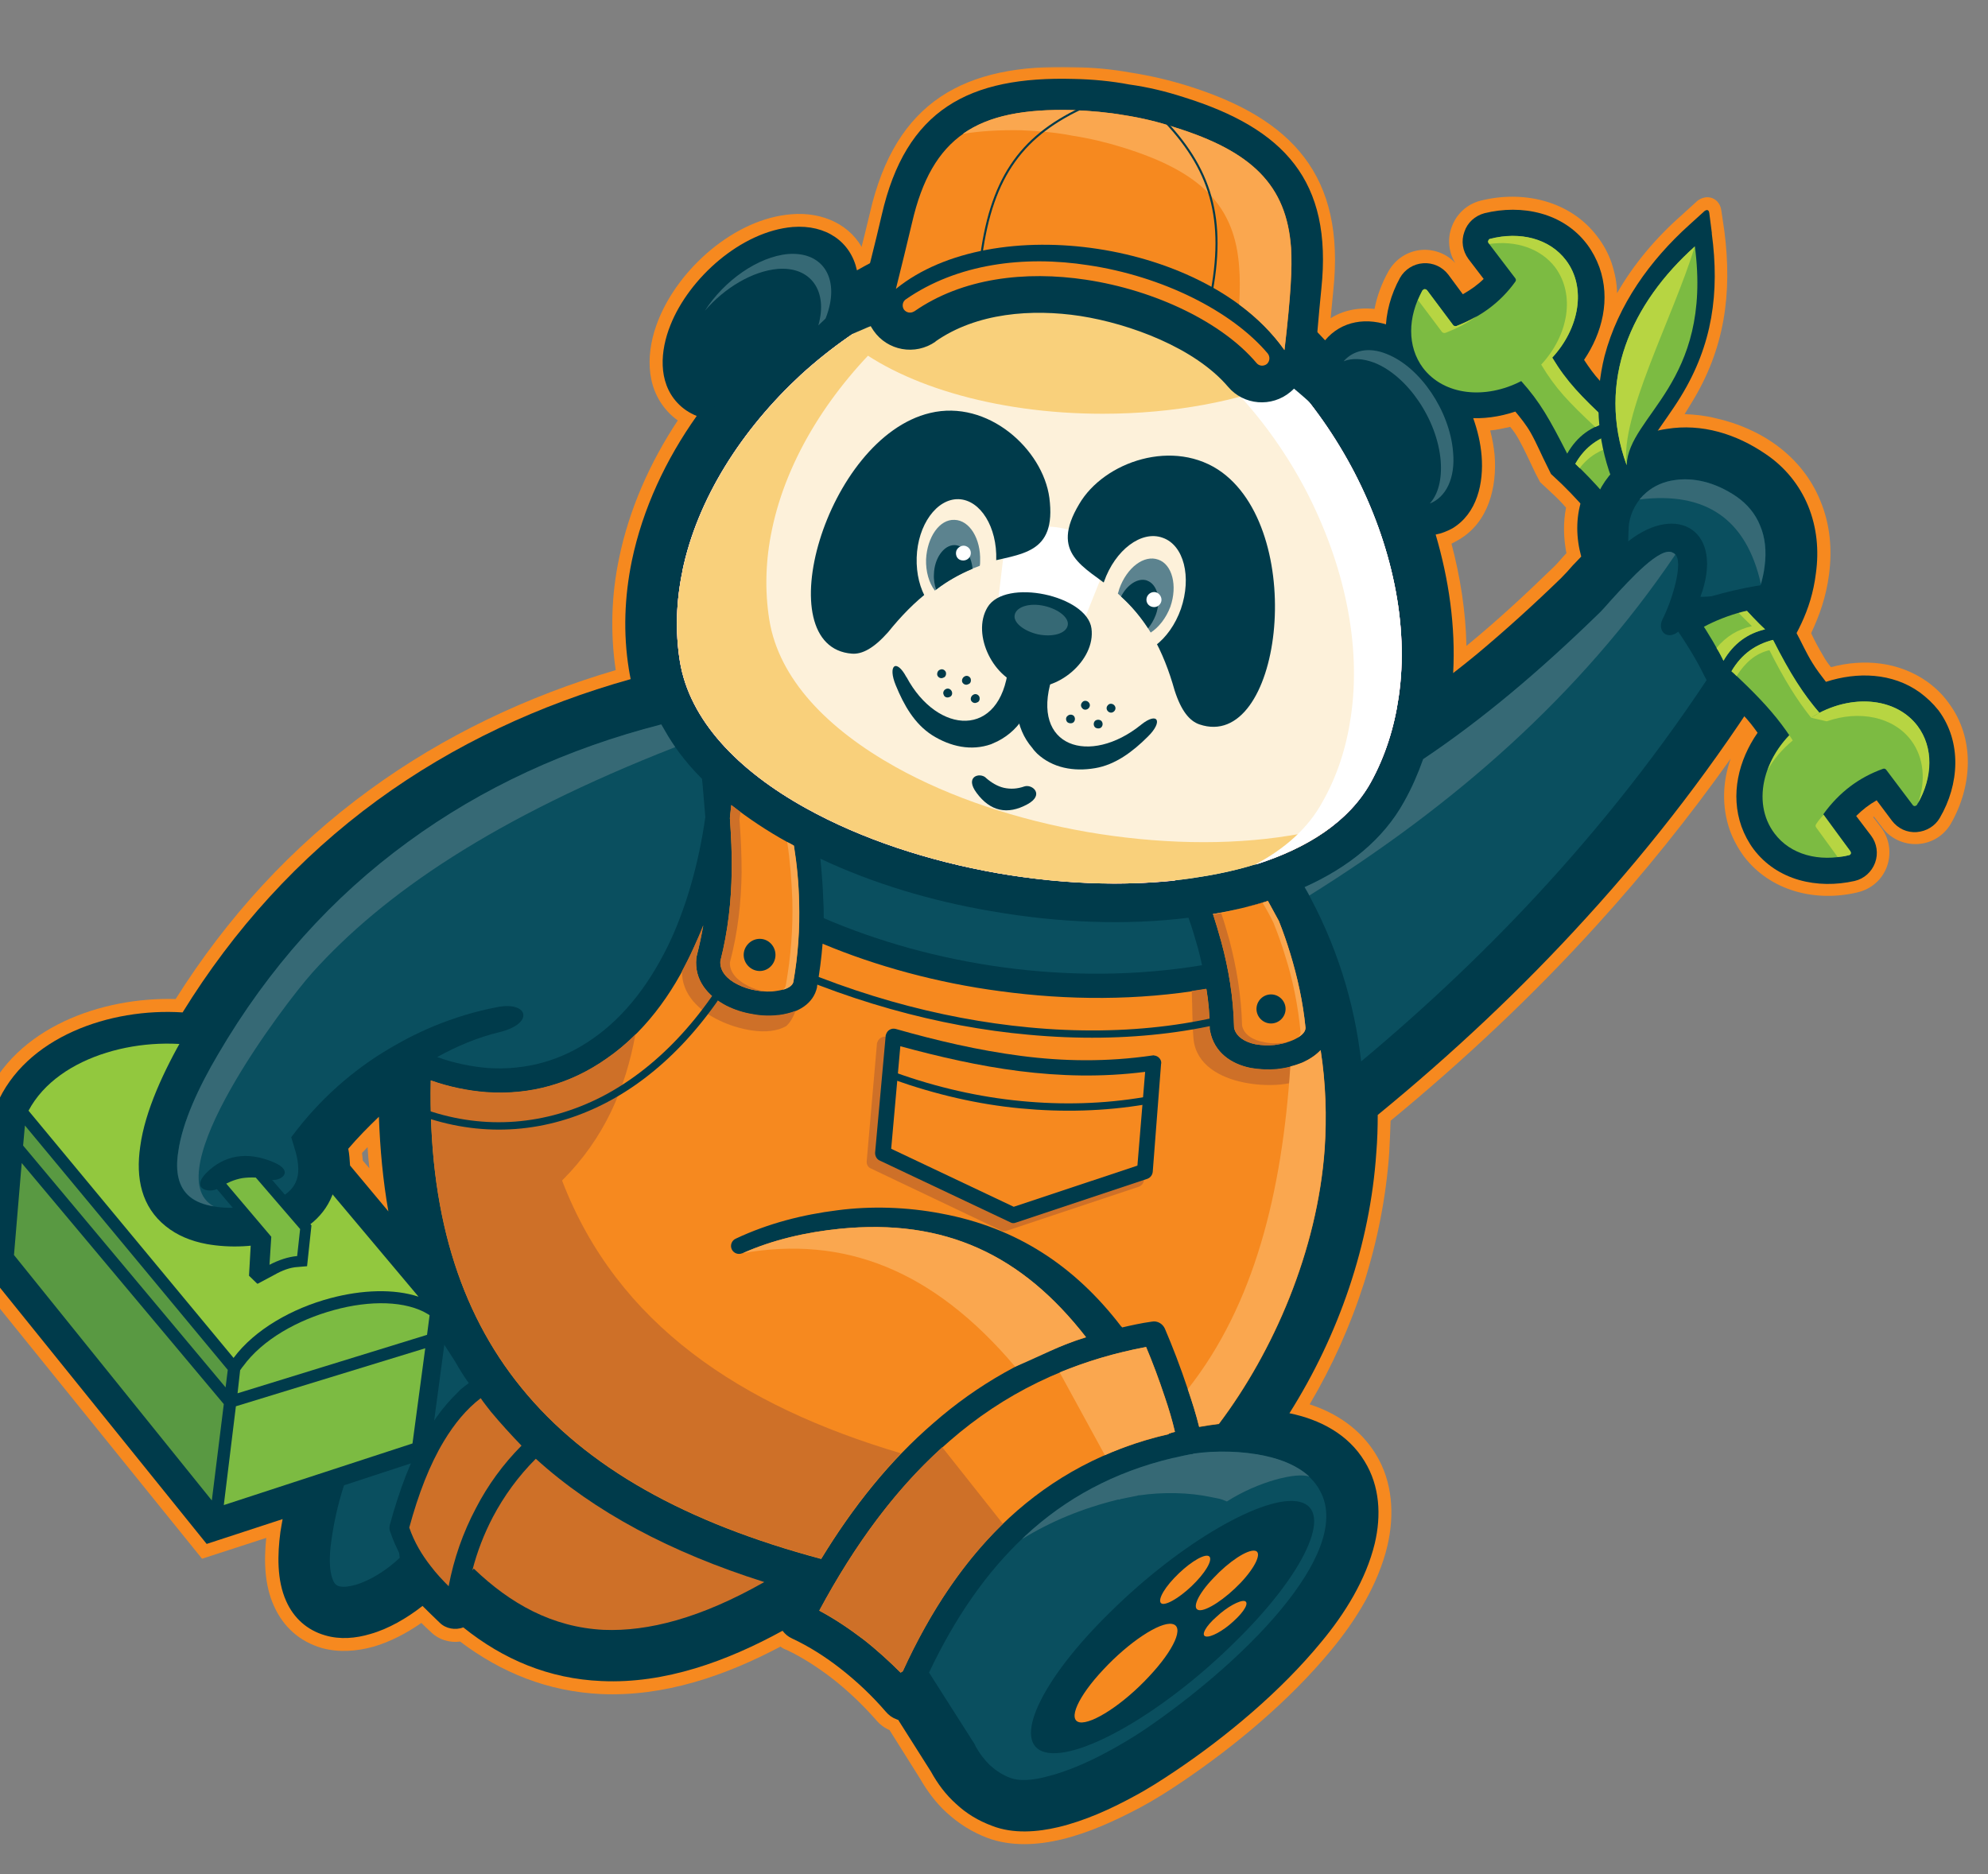 <svg width="684" height="645" viewBox="0 0 684 645" fill="none" xmlns="http://www.w3.org/2000/svg">
<rect x="0" y="0" width="684" height="645" fill="#808080" stroke="none"/>
<g clip-path="url(#clip0_5168_7432)">
<mask id="mask0_5168_7432" style="mask-type:luminance" maskUnits="userSpaceOnUse" x="-11" y="23" width="1395" height="646">
<path d="M1383.37 23H-11V669H1383.37V23Z" fill="white"/>
</mask>
<g mask="url(#mask0_5168_7432)">
<path fill-rule="evenodd" clip-rule="evenodd" d="M233.154 144.639C231.913 143.754 230.762 142.736 229.743 141.629C221.727 132.953 222.347 120.559 226.466 110.246C233.507 92.407 252.816 75.232 272.304 73.727C283.11 72.842 292.897 77.357 297.28 86.52C311.719 78.862 327.262 73.329 343.473 70.717C356.758 68.593 370.443 68.593 383.773 71.204C397.324 73.196 410.256 77.977 422.169 84.616C434.704 91.522 446.039 100.552 455.961 110.821C460.875 106.926 466.899 105.686 472.922 106.306C473.807 101.791 475.448 97.409 477.705 93.381C480.097 89.131 484.348 86.343 489.265 85.989C493.516 85.723 497.811 87.361 500.69 90.503C498.431 86.874 497.945 82.226 499.45 78.198C501.088 73.55 504.854 70.186 509.503 69.035C524.073 65.406 540.237 69.035 549.54 81.341C551.665 84.085 553.303 87.095 554.454 90.371C555.605 93.868 556.358 97.409 556.358 100.906C562.116 90.858 569.778 81.828 578.458 74.17L583.86 69.256L583.994 69.124C587.492 66.468 591.788 68.238 592.275 72.621L593.294 79.526C596.039 100.994 593.426 120.072 582 138.619C581.247 139.859 580.362 141.275 579.609 142.515C583.107 142.647 586.651 143.002 590.149 143.887C605.96 147.384 620.043 156.945 626.289 172.26C629.696 180.405 630.45 189.081 629.299 197.713C628.28 205.503 626.023 211.745 623.144 217.898C624.382 220.553 625.801 223.165 627.305 225.688C628.058 227.06 628.946 228.344 629.965 229.583C641.256 226.573 653.303 227.68 663.091 234.585C665.836 236.577 668.361 238.968 670.353 241.756C679.652 254.062 678.633 270.484 671.24 283.409C668.846 287.57 664.595 290.183 659.812 290.446C655.029 290.712 650.38 288.545 647.633 284.781L644.754 281.02C644.754 281.02 644.623 281.151 644.488 281.151L647.236 284.781C650.115 288.545 650.868 293.679 649.227 298.193C647.589 302.708 643.825 305.984 639.043 307.091C624.738 310.499 609.149 306.694 599.981 294.654C597.989 291.909 596.349 288.898 595.198 285.756C592.319 277.612 592.675 268.936 595.464 261.056C581.159 281.241 565.704 300.451 549.14 318.644C527.308 342.724 503.569 364.946 478.458 385.662C478.324 389.292 478.193 393.053 477.971 396.817C475.845 427.05 466.058 457.148 450.603 483.264C459.902 486.275 468.052 491.808 473.32 500.35C479.212 509.867 479.831 521.288 477.352 531.955C474.207 545.146 466.545 557.542 457.999 567.856C443.694 585.161 425.092 600.743 406.536 613.271C401.885 616.413 397.102 619.424 392.232 622.034C383.685 626.549 374.651 630.71 365.261 632.968C356.98 634.959 347.946 635.491 339.796 632.48C334.526 630.489 329.875 627.568 325.758 623.804C321.994 620.396 318.981 616.281 316.458 611.898L306.049 595.344C304.279 594.59 302.638 593.352 301.4 591.846C296.883 586.712 291.878 581.931 286.474 577.682C281.56 573.918 276.289 570.423 270.665 567.766C269.912 567.5 269.159 567.146 268.54 566.615C249.584 576.663 228.503 583.923 206.758 582.95C188.556 582.063 172.613 575.691 158.309 564.889C154.677 565.377 150.913 564.27 148.123 561.481C146.971 560.462 145.997 559.489 144.978 558.47C139.974 561.969 134.438 564.889 128.637 566.615C122.746 568.253 116.59 568.741 110.7 567.103C103.039 564.845 97.503 559.843 94.27 552.671C90.993 545.502 90.771 537.001 91.612 529.213L69.513 536.382L-11 436.742L-6.35 380.791L-5.331 378.534C5.209 353.569 34.97 343.033 60.435 343.786C78.149 315.679 100.337 291.334 127.219 271.768C152.817 253.088 181.559 239.499 211.851 230.602C209.947 217.809 210.346 204.751 213.003 192.091C216.501 175.138 223.676 159.07 233.198 144.684L233.154 144.639ZM512.735 148.181C513.488 151.058 513.976 153.847 514.242 156.591C515.126 167.613 512.116 179.786 501.931 185.717C501.044 186.204 500.159 186.735 499.406 187.089C502.416 198.51 504.323 210.417 504.542 222.236C504.808 222.103 504.942 221.97 505.164 221.748C515.083 213.604 524.604 204.795 533.904 195.765C535.279 194.526 536.561 193.021 537.802 191.604C538.202 191.206 538.555 190.719 538.955 190.365C537.936 185.097 537.802 179.83 538.821 174.695C537.315 172.925 535.676 171.287 534.038 169.782L529.875 165.887L528.236 162.744C526.333 158.848 524.604 154.82 522.479 151.058C521.725 149.686 520.709 148.181 519.6 146.897C517.342 147.384 515.083 147.915 512.691 148.136L512.735 148.181ZM126.466 394.735C125.846 395.354 125.226 396.108 124.562 396.727C124.695 397.612 124.695 398.499 124.828 399.384L127.086 402.039C126.821 399.65 126.599 397.126 126.466 394.779V394.735Z" fill="#F6891F"/>
<path fill-rule="evenodd" clip-rule="evenodd" d="M287.138 122.064L292.055 102.234C294.446 92.584 297.059 82.89 299.316 73.24C308.131 34.863 331.736 21.938 369.644 23.088C376.156 23.221 382.711 23.841 389.088 24.992C395.596 26.01 402.151 27.515 408.528 29.507C444.799 40.794 462.87 60.625 458.75 99.888C457.731 109.803 456.978 119.718 456.093 129.634L454.455 147.561L448.297 141.895C401.842 99.976 351.488 93.602 294.89 118.7L287.094 122.109L287.138 122.064Z" fill="#F6891F"/>
<path d="M410.703 340.91V357.596" stroke="#221F20" stroke-width="0.48" stroke-miterlimit="10"/>
<path fill-rule="evenodd" clip-rule="evenodd" d="M239.706 143.134C237.183 142.116 234.923 140.611 233.063 138.619C226.287 131.36 227.173 120.559 230.672 111.883C237.092 95.682 255.029 79.614 272.744 78.109C284.304 77.224 292.719 83.244 294.844 93.026C310.165 84.351 326.864 77.844 344.179 75.099C357.111 73.107 370.309 73.107 383.107 75.586C396.039 77.578 408.571 82.093 420.13 88.512C433.416 95.904 445.507 105.819 455.914 117.106C461.45 110.467 470.352 108.829 479.255 112.459C495.817 118.966 508.395 139.549 509.768 156.856C510.521 166.152 508.261 176.687 499.714 181.822C497.811 182.84 495.951 183.592 493.957 183.946C498.474 199.262 500.865 215.551 499.98 231.619C502.725 229.495 505.382 227.37 508.129 225.113C518.183 216.702 527.836 207.938 537.136 198.908C538.511 197.536 539.883 196.031 541.168 194.526C542.184 193.508 543.072 192.534 544.044 191.516C542.274 185.097 542.14 178.325 544.178 171.951C546.17 165.532 550.068 160.043 555.207 155.617C560.343 151.367 566.764 148.579 573.406 147.605C585.585 145.613 597.498 149.375 607.552 156.281C614.063 160.663 619.111 166.816 622.124 174.119C625.135 181.512 625.888 189.435 624.781 197.314C623.141 210.505 617.739 219.137 610.962 229.937L608.97 232.947C590.37 262.428 569.289 290.049 545.816 315.767C523.585 340.244 499.493 362.82 474.028 383.67C474.028 387.919 473.894 392.346 473.541 396.595C471.415 428.2 460.609 459.449 443.647 486.318C454.054 488.444 463.841 493.49 469.511 502.873C474.782 511.417 475.267 521.553 473.009 531.114C469.999 543.641 462.603 555.46 454.541 565.111C440.724 581.931 422.034 597.601 404.054 609.641C399.537 612.651 394.888 615.66 390.105 618.183C382.088 622.566 373.144 626.593 364.241 628.719C356.845 630.488 348.564 631.11 341.388 628.321C336.605 626.549 332.487 624.07 328.855 620.662C325.357 617.52 322.566 613.758 320.309 609.641L309.015 591.801C308.749 591.801 308.527 591.67 308.261 591.536C306.889 591.051 305.738 590.163 304.763 589.013C300.115 583.613 294.844 578.611 289.218 574.228C284.082 570.201 278.412 566.571 272.522 563.826C271.15 563.207 270.131 562.322 269.246 561.171C250.29 571.573 228.812 579.496 206.978 578.479C188.909 577.726 173.187 571.086 159.414 560.021C156.668 561.037 153.391 560.506 151.265 558.382C149.272 556.479 147.235 554.487 145.375 552.627C139.972 556.876 133.595 560.552 127.439 562.278C122.435 563.782 117.032 564.27 111.894 562.763C105.739 560.993 101.088 556.876 98.475 550.989C95.198 543.729 95.464 534.79 96.483 527.131C96.748 525.627 96.97 524.12 97.235 522.748L71.106 531.292L-6.352 435.238L-1.967 381.766L-1.214 380.26C8.706 356.801 37.935 346.753 62.825 348.391C80.406 319.928 102.727 295.183 129.875 275.354C156.225 256.142 185.721 242.464 216.987 233.7C216.721 232.549 216.588 231.442 216.367 230.292C214.374 217.853 214.861 205.326 217.385 193.02C221.15 174.961 229.166 158.007 239.75 143.09L239.706 143.134ZM133.639 416.911C131.735 406.112 130.76 395.222 130.362 384.289C126.73 387.785 123.099 391.458 119.822 395.31C120.22 397.214 120.309 399.206 120.442 401.066L133.639 416.867V416.911Z" fill="#003B4B"/>
<path fill-rule="evenodd" clip-rule="evenodd" d="M601.623 207.406L601.755 207.539L599.763 208.911C595.246 212.187 589.976 214.046 584.44 215.064L583.199 215.329V215.196C581.429 215.595 579.569 215.684 577.797 215.816L576.425 215.949L575.671 214.798C571.774 209.044 567.744 203.378 563.624 197.712C558.976 191.559 554.324 185.539 549.454 179.785C545.556 175.137 541.526 170.622 537.275 166.505L533.643 163.097L532.402 160.574C530.41 156.679 528.772 152.65 526.647 148.888C525.14 146.232 523.236 143.886 521.376 141.629C510.57 145.258 498.523 144.904 489.001 138.132C486.61 136.361 484.484 134.369 482.58 131.979C474.565 121.311 475.406 107.013 481.695 95.593C483.333 92.716 486.344 90.812 489.623 90.591C493.031 90.326 496.265 91.831 498.301 94.487L503.305 101.259C505.963 99.754 508.31 98.116 510.48 95.991L505.209 89.086C503.218 86.342 502.686 82.933 503.837 79.791C504.856 76.648 507.469 74.257 510.745 73.372C523.546 70.229 537.85 73.107 546.131 84.173C547.903 86.563 549.276 89.175 550.295 91.963C554.193 102.897 551.314 114.538 545.024 123.834C546.663 126.357 548.435 128.836 550.426 131.005C553.439 134.148 556.85 136.892 560.082 139.902L562.074 141.805L564.334 146.188C567.078 151.455 570.357 156.457 573.768 161.503C578.019 167.922 582.536 174.03 587.053 180.183C591.702 186.203 596.485 192.223 601.489 198.022C602.508 199.261 603.483 200.545 604.634 201.651L606.006 203.289L604.634 204.794C603.749 205.812 602.73 206.698 601.755 207.45L601.623 207.406Z" fill="#003B4B"/>
<path fill-rule="evenodd" clip-rule="evenodd" d="M542.012 123.835C544.006 126.845 546.175 129.988 548.655 132.599C551.534 135.742 555.166 138.619 558.31 141.629L560.083 143.267L562.074 147.162C564.819 152.563 568.229 157.83 571.596 162.832C575.981 169.118 580.498 175.359 585.147 181.512C589.798 187.665 594.581 193.685 599.452 199.439C600.605 200.678 601.577 201.962 602.73 203.202C596.575 209.709 587.938 212.718 577.619 213.382C573.722 207.628 569.604 201.962 565.441 196.296C560.789 190.144 556.007 184.124 551.136 178.236C547.238 173.588 543.119 168.808 538.823 164.691L535.413 161.681L534.396 159.557C532.402 155.661 530.63 151.412 528.504 147.649C526.735 144.639 524.343 141.629 521.996 138.885C511.587 142.913 499.542 142.913 490.242 136.229C487.982 134.591 485.991 132.732 484.35 130.563C476.823 120.515 477.841 107.236 483.599 96.789C484.838 94.532 487.097 93.027 489.755 92.894C492.278 92.628 494.759 93.779 496.263 95.904L502.553 104.181C506.716 102.189 510.348 99.533 513.359 96.169L506.938 87.493C505.432 85.501 504.944 82.846 505.785 80.455C506.672 78.065 508.664 76.294 511.055 75.675C523.102 72.665 536.3 75.276 544.094 85.457C545.732 87.715 546.973 90.105 547.857 92.628C551.755 103.429 548.479 114.849 541.968 123.746L542.012 123.835Z" fill="#003B4B"/>
<path fill-rule="evenodd" clip-rule="evenodd" d="M542.008 159.601C545.418 153.581 550.423 150.306 556.315 148.934C564.108 164.249 583.683 190.72 598.253 207.142C594.224 209.886 589.572 211.657 584.302 212.675C572.389 194.482 553.921 170.623 542.008 159.601Z" fill="#7CBB42"/>
<path fill-rule="evenodd" clip-rule="evenodd" d="M542.008 159.601C545.418 153.581 550.423 150.306 556.315 148.934C564.108 164.249 583.683 190.72 598.253 207.142C597.234 207.762 596.259 208.381 595.243 209.045C580.938 192.49 563.089 168.012 555.693 153.449C550.779 154.6 546.659 156.945 543.514 161.106C543.027 160.62 542.495 160.088 542.008 159.601Z" fill="#B7D542"/>
<path fill-rule="evenodd" clip-rule="evenodd" d="M534.08 123.082C539.084 131.36 543.867 136.273 553.523 145.303C547.633 146.675 542.717 149.951 539.219 156.104C533.195 144.329 529.919 138.398 523.407 131.138C510.963 137.557 496.793 136.052 489.616 126.623C484.08 119.231 484.348 109.05 489.35 100.02C489.616 99.755 489.838 99.533 490.103 99.533C490.503 99.533 490.725 99.666 490.991 99.932L499.891 111.839C500.157 112.237 500.644 112.326 501.044 112.237C509.325 109.094 516.233 104.093 521.37 96.921C521.635 96.523 521.635 96.169 521.37 95.771L512.204 83.731C511.938 83.332 511.938 83.111 512.07 82.845C512.204 82.447 512.469 82.226 512.691 82.226C522.964 79.57 533.151 82.093 538.819 89.618C545.861 98.914 543.47 112.946 534.036 123.126L534.08 123.082Z" fill="#7CBB42"/>
<path fill-rule="evenodd" clip-rule="evenodd" d="M534.083 123.082C539.087 131.36 543.87 136.273 553.524 145.303C551.885 145.702 550.379 146.188 548.875 146.941C539.707 138.398 535.19 133.662 530.273 125.473C539.707 115.292 542.054 101.393 535.058 91.964C530.053 85.457 521.504 82.669 512.47 83.952L512.204 83.687C511.939 83.288 511.939 83.067 512.073 82.802C512.204 82.403 512.47 82.182 512.692 82.182C522.967 79.526 533.152 82.049 538.822 89.574C545.862 98.87 543.47 112.901 534.039 123.082H534.083ZM487.891 103.252C488.378 102.101 488.91 100.994 489.397 99.976C489.663 99.711 489.885 99.489 490.15 99.489C490.548 99.489 490.77 99.622 491.035 99.888L499.938 111.795C500.204 112.193 500.691 112.282 501.088 112.193C503.614 111.175 506.005 110.069 508.131 108.785C504.852 111.175 501.222 113.034 497.325 114.539C496.925 114.672 496.44 114.539 496.174 114.274L487.891 103.252Z" fill="#B7D542"/>
<path d="M167.876 461.615C170.4 465.776 173.013 469.893 175.892 473.301L180.675 478.569L175.006 482.95C172.88 484.588 171.507 485.473 170.09 486.226C169.337 486.714 168.584 487.245 167.566 487.864L149.364 523.984L151.49 540.673L149.364 542.93C143.208 549.568 134.306 555.721 126.025 558.113C121.507 559.485 116.99 559.751 112.96 558.6C108.443 557.359 104.678 554.349 102.42 549.171C100.161 544.256 99.408 537.397 100.781 527.836C103.173 510.881 108.709 495.831 116.99 482.418C125.139 469.14 136.078 457.454 149.364 447.274L154.28 443.51L158.443 448.027C162.074 452.186 164.953 456.922 167.876 461.571V461.615Z" fill="#003B4B"/>
<path d="M161.362 476.047C159.591 473.656 158.085 471.133 156.579 468.522C155.206 466.396 153.834 464.139 152.328 462.016C142.673 470.16 134.613 479.321 128.369 489.504C121.106 501.278 116.19 514.734 114.064 529.785C113.045 536.557 113.444 541.071 114.551 543.726C115.038 544.967 115.791 545.63 116.677 545.852C118.183 546.249 120.087 545.986 122.346 545.364C127.483 543.86 133.152 540.23 137.536 536.069L136.03 523.632L136.65 519.868L156.491 480.472L158.395 478.214C159.546 477.329 160.521 476.579 161.407 476.091L161.362 476.047Z" fill="#0A4F5F"/>
<path fill-rule="evenodd" clip-rule="evenodd" d="M75.895 354.941L154.726 448.915L147.684 501.502L72.618 526.111L-1.695 433.865L2.468 382.916L2.955 382.031C13.628 356.801 49.279 348.788 73.769 354.409L75.895 354.897V354.941Z" fill="#003B4B"/>
<path fill-rule="evenodd" clip-rule="evenodd" d="M146.925 459.357L147.81 452.585L147.412 452.32C139.75 447.539 127.217 447.405 114.905 450.813C102.372 454.224 90.282 460.996 83.639 470.159C83.24 470.556 83.019 471.044 82.62 471.529L81.734 479.454L146.88 459.357H146.925Z" fill="#7CBB42"/>
<path fill-rule="evenodd" clip-rule="evenodd" d="M77 517.92L141.925 496.717L146.309 463.961L81.163 483.926L77 517.92Z" fill="#7CBB42"/>
<path fill-rule="evenodd" clip-rule="evenodd" d="M7.47 400.225L4.812 431.874L72.881 516.332L77 483.176L7.47 400.225Z" fill="#599942"/>
<path fill-rule="evenodd" clip-rule="evenodd" d="M8.573 387.3L7.953 394.203L77.616 477.423L78.369 471.402L8.573 387.3Z" fill="#599942"/>
<path fill-rule="evenodd" clip-rule="evenodd" d="M72.213 360.74C50.246 355.604 20.131 362.732 9.812 382.207L80.361 467.284C87.624 457.502 100.556 450.198 113.754 446.702C124.56 443.826 135.587 443.426 144.002 446.215L72.213 360.784V360.74Z" fill="#92C83E"/>
<path d="M220.885 229.583C218.892 217.676 219.379 205.636 221.771 193.95C225.801 174.872 234.835 156.413 247.367 140.124C234.569 139.726 228.901 128.35 234.835 113.521C241.124 97.718 258.308 83.775 273.144 82.668C285.188 81.65 291.965 89.308 290.858 100.729C307.686 90.061 326.244 82.536 344.976 79.659C357.51 77.667 370.087 77.667 382.265 80.057C394.71 81.96 406.757 86.21 417.917 92.495C432.355 100.507 445.419 111.706 456.713 124.853L487.845 179.697C494.754 200.014 497.501 221.483 494.622 241.535C500.158 237.374 505.56 233.124 510.964 228.609C520.883 220.465 530.671 211.523 540.327 202.139C541.346 201.121 542.85 199.483 544.578 197.624C545.95 196.119 547.457 194.348 549.095 192.711C546.704 185.938 546.704 179.298 548.473 173.367C550.246 167.701 553.612 162.965 558.129 159.202C562.515 155.572 568.048 153.049 574.206 152.031C583.637 150.526 594.4 152.651 605.072 159.955C610.742 163.85 615.259 169.25 618.004 175.89C620.53 181.777 621.415 188.815 620.396 196.739C618.758 209.531 613.356 217.941 607.11 227.591L605.206 230.601C586.607 260.082 565.657 287.304 542.584 312.8C520.22 337.411 495.773 360.209 469.511 381.544C469.645 386.546 469.511 391.458 469.114 396.329C466.588 430.945 453.79 463.701 436.075 489.682C472.346 492.958 482.399 524.298 451.133 562.322C436.96 579.495 416.988 595.565 401.531 605.967C396.394 609.375 391.743 612.251 387.979 614.243C379.83 618.626 371.149 622.39 363.134 624.291C355.738 626.195 348.696 626.283 342.94 624.16C338.689 622.522 335.013 620.264 331.912 617.388C328.901 614.509 326.376 611.235 324.25 607.339L311.718 587.774C311.23 587.774 310.565 587.64 309.946 587.374C309.327 587.109 308.705 586.623 308.308 586.136C303.791 581.002 298.255 575.6 291.965 570.688C286.563 566.439 280.671 562.675 274.384 559.755C272.39 558.736 271.371 556.347 272.259 554.221C246.882 569.138 225.579 574.805 207.112 573.918C188.423 573.167 172.967 565.642 159.547 554.353C159.415 554.618 159.149 554.84 159.06 554.974C157.82 556.347 155.65 556.347 154.277 555.106C150.513 551.345 146.483 547.581 142.984 543.066C139.353 538.42 136.341 533.283 134.216 526.999C133.95 526.38 133.95 525.626 134.083 524.873C137.493 512.436 141.612 501.412 147.014 492.517C151.177 485.611 155.916 479.99 161.585 475.694C143.516 448.96 134.614 415.585 134.835 374.419C127.573 380.306 120.885 387.078 114.995 394.115C116.368 399.649 116.368 404.917 114.862 409.785C109.326 427.225 86.607 430.855 71.195 428.11C65.659 427.093 60.921 425.101 57.024 421.957C48.742 415.319 46.616 405.536 48.255 394.469C49.893 382.297 56.404 368.353 63.578 355.96C82.046 324.486 105.252 298.858 132.621 278.937C159.105 259.595 189.353 245.563 222.612 236.798C221.859 234.408 221.372 232.018 220.973 229.539L220.885 229.583Z" fill="#003B4B"/>
<path fill-rule="evenodd" clip-rule="evenodd" d="M588.956 80.278C591.701 100.728 589.222 118.656 578.282 136.494C575.271 141.408 571.861 145.923 568.628 150.792C566.634 153.802 564.243 157.564 563.624 161.194C563.49 161.814 563.49 162.434 563.49 162.965L562.473 186.691L554.455 164.47C549.451 150.792 548.566 136.627 552.064 122.551C556.715 104.845 567.743 89.529 581.205 77.401L586.475 72.62C587.362 72.001 587.981 72.222 588.115 73.373L589 80.278H588.956Z" fill="#003B4B"/>
<path fill-rule="evenodd" clip-rule="evenodd" d="M86.562 417.799L80.141 422.092L86.296 427.979L85.676 439L88.555 441.789L93.338 425.987L86.562 417.799Z" fill="#003B4B"/>
<path d="M179.431 497.47C175.799 493.708 172.256 489.813 168.891 485.783C167.739 484.279 166.499 482.775 165.392 481.137C160.476 484.898 156.357 489.9 152.726 495.922C147.81 504.066 143.957 514.114 140.812 525.667C142.584 530.801 145.197 535.096 148.209 538.945C150.113 541.468 152.239 543.726 154.364 545.851C156.136 536.422 159.28 527.393 163.797 518.895C167.828 511.104 173.098 503.844 179.475 497.426L179.431 497.47Z" fill="#CE7028"/>
<path d="M262.913 544.391C230.762 534.209 204.544 520.311 184.349 501.984C178.326 508.006 173.41 514.778 169.557 522.081C166.546 527.837 164.154 533.989 162.516 540.408L163.003 539.786C175.536 551.826 189.973 559.971 207.688 560.858C223.011 561.477 241.081 556.829 262.913 544.435V544.391Z" fill="#CE7028"/>
<path d="M402.149 493.353C402.902 493.087 403.655 492.867 404.274 492.733C403.39 488.838 402.149 484.723 400.776 480.693C398.785 474.675 396.525 468.653 394.355 463.52C367.119 468.653 345.019 479.943 326.819 495.788C308.616 511.458 294.046 531.554 281.867 554.262C287.269 557.138 292.274 560.549 297.057 564.176C301.708 567.806 306.091 571.835 309.855 575.597L310.608 575.112C320.264 554.04 332.221 536.203 347.144 522.391C362.336 508.359 380.404 498.533 402.149 493.53V493.399V493.353Z" fill="#F6891F"/>
<path d="M324.208 498.001C307.247 513.317 293.561 532.617 281.914 554.218C287.318 557.094 292.323 560.502 297.106 564.132C301.755 567.762 306.14 571.791 309.904 575.553L310.657 575.065C319.823 554.971 331.117 537.929 345.068 524.382L324.208 498.045V498.001Z" fill="#CE7028"/>
<path d="M410.568 500.259C410.568 500.259 410.302 500.393 410.17 500.393H409.771C407.867 500.79 406.007 501.144 404.103 501.631C403.837 501.631 403.615 501.763 403.35 501.763C383.378 506.546 366.679 515.575 352.775 528.5C339.489 540.806 328.549 556.741 319.648 575.553L335.457 600.386L335.591 600.784C337.098 603.529 338.867 605.786 340.727 607.556C342.721 609.328 344.979 610.832 347.636 611.807C350.649 612.958 355.032 612.692 359.949 611.407C366.726 609.769 374.387 606.495 381.649 602.51C385.147 600.608 389.443 598.129 394.094 594.987C408.664 585.07 427.485 569.888 440.771 553.818C452.818 539.255 460.214 524.073 454.191 513.052C453.925 512.564 453.571 511.901 453.306 511.545C449.542 505.88 442.765 502.65 435.103 501.012C427.576 499.374 418.407 499.108 410.48 500.259H410.568Z" fill="#0A4F5F"/>
<path d="M234.793 196.606C232.668 206.787 232.269 217.189 233.908 227.459C237.185 247.909 254.015 265.216 277.353 278.143C296.309 288.676 319.513 296.336 343.386 300.494C363.98 303.993 385.059 305.012 404.28 303.017C403.88 301.867 403.527 300.894 403.039 299.875L400.516 293.369L407.425 294.254L432.401 297.396C450.116 291.731 464.155 282.614 471.551 269.421C476.556 260.392 479.7 250.476 481.207 240.074C484.971 214.843 478.681 187.133 466.015 162.655C453.217 138.044 433.864 116.62 411.41 104.181C401.489 98.648 391.082 94.886 380.276 93.248H379.878C369.204 90.99 358.044 90.99 346.972 92.761C321.507 96.922 295.999 110.334 275.537 129.014C255.209 147.826 239.888 171.685 234.749 196.65L234.793 196.606Z" fill="#EB098A"/>
<path d="M408.924 315.81C387.58 318.467 364.107 317.582 341.122 313.553C320.396 310.057 300.068 303.904 282.266 295.494C282.753 300.494 283.151 305.408 283.285 310.411C283.416 312.18 283.416 314.04 283.416 315.944C301.75 323.867 322.966 329.886 345.285 332.896C367.649 335.907 390.856 335.907 413.575 332.146C413.176 330.151 412.691 328.25 412.203 326.39C411.184 322.894 410.209 319.352 408.924 315.854V315.81Z" fill="#0A4F5F"/>
<path d="M489.665 261.233C487.893 266.234 485.767 271.149 483.154 275.795C475.98 288.854 463.933 298.503 448.875 305.277C459.903 324.84 466.058 345.158 468.318 365.255C491.303 346.043 512.738 325.727 532.579 303.905C555.298 278.937 575.758 252.335 593.96 223.607L595.864 220.465C597.99 217.189 600.028 214.179 601.622 211.036L601.754 210.903V210.771C604.411 205.857 606.405 200.988 607.158 194.968C607.909 189.568 607.29 184.787 605.652 180.936C604.013 176.775 601.134 173.411 597.502 170.888C589.975 165.753 582.445 164.248 576.155 165.222C572.526 165.709 569.115 167.214 566.502 169.472C563.226 172.216 561.1 176.111 560.478 180.272C560.347 181.025 560.213 185.54 560.213 186.292C577.174 172.88 593.473 182.662 585.058 205.37C587.937 205.37 591.213 205.105 593.738 204.618C598.875 203.467 601.134 207.008 597.902 210.638C592.498 216.791 586.874 218.428 578.062 216.791C574.03 220.819 569.912 217.41 572.038 213.028C575.049 207.274 579.7 192.843 576.067 190.453C575.936 190.32 575.802 190.32 575.58 190.187C571.419 187.797 561.01 199.217 554.367 206.521C552.595 208.513 551.091 210.284 549.584 211.656C539.797 221.173 529.744 230.336 519.469 238.879C509.815 246.891 499.894 254.416 489.709 261.233H489.665Z" fill="#0A4F5F"/>
<path d="M373.635 460.115C351.669 431.874 325.186 419.215 288.915 422.844C277.489 423.995 265.93 426.606 255.523 431.255H255.389C254.017 431.874 252.379 431.255 251.757 429.882C251.138 428.51 251.757 426.872 253.132 426.252C264.292 420.984 276.117 417.974 288.162 416.47C299.587 414.963 312.032 415.319 323.945 417.62C349.677 422.401 369.784 435.547 385.814 456.529H385.948C385.948 456.529 385.948 456.661 386.08 456.795C389.358 456.041 392.722 455.288 396.267 454.803C398.258 454.403 400.031 455.554 400.784 457.192C403.307 463.079 406.186 470.473 408.711 478.13C410.215 482.513 411.59 486.893 412.607 491.055C414.867 490.657 417.124 490.304 419.384 490.038C438.205 465.071 453.263 430.457 455.788 395.444C456.539 384.289 456.186 372.868 454.414 361.448C452.775 363.217 450.65 364.59 448.258 365.697C445.601 366.847 442.591 367.6 439.49 367.954C436.479 368.22 433.335 368.088 430.322 367.557C423.547 366.184 417.789 362.157 416.373 354.897L416.239 354.278C416.239 349.495 415.842 344.849 415.088 340.334C391.484 344.361 367.258 344.23 344.141 341.085C322.307 338.209 301.316 332.409 283.025 324.752C282.626 329.667 282.006 334.535 281.119 339.449V339.715C279.881 345.38 274.698 348.479 268.321 349.364C265.442 349.761 262.166 349.761 259.021 349.098C255.877 348.61 252.732 347.594 249.987 346.221C243.476 342.814 238.827 337.324 239.578 329.798L239.712 329.045C240.597 325.549 241.35 322.007 241.969 318.512C240.953 321.166 239.844 323.646 238.693 326.169C231.165 342.989 220.846 355.914 208.711 364.324C196.4 373 182.361 376.986 167.17 375.879C161.014 375.391 154.637 374.107 148.216 371.849C147.33 416.514 157.87 451.129 179.349 477.511C201.714 505.133 236.214 524.076 282.538 536.47C293.476 518.543 306.142 502.607 321.332 489.551C336.124 476.626 353.485 466.577 373.679 460.203L373.635 460.115Z" fill="#F6891F"/>
<path fill-rule="evenodd" clip-rule="evenodd" d="M273.72 347.903C272.967 349.807 272.082 351.664 270.576 353.037C264.286 356.801 253.746 354.187 247.459 351.133C240.816 347.991 234.527 342.369 234.658 334.181C236.031 331.524 237.406 328.913 238.69 326.036C239.841 323.513 240.948 321.034 241.967 318.377C241.347 321.875 240.594 325.415 239.707 328.913L239.575 329.666C238.822 337.191 243.473 342.723 249.982 346.087C252.729 347.459 255.871 348.478 259.016 348.966C262.161 349.585 265.439 349.585 268.316 349.231C270.222 348.966 272.082 348.478 273.72 347.859V347.903Z" fill="#CE7028"/>
<path d="M454.361 361.36C452.723 363.13 450.597 364.502 448.206 365.609C445.549 366.759 442.538 367.513 439.437 367.866C436.427 368.132 433.282 368 430.269 367.469C423.495 366.096 417.737 362.067 416.321 354.807L416.186 354.188C416.186 349.408 415.789 344.761 415.036 340.244C413.398 340.51 411.757 340.732 410.031 340.997C410.297 346.531 410.163 352.018 410.65 357.552C411.535 366.45 419.819 370.833 427.834 372.471C434.876 373.975 446.434 374.107 452.06 368.973C453.698 366.584 453.964 363.971 454.317 361.316L454.361 361.36Z" fill="#CE7028"/>
<path d="M218.632 355.96C215.487 359.103 212.21 361.848 208.711 364.236C196.4 372.912 182.361 376.896 167.17 375.789C161.014 375.304 154.637 374.019 148.216 371.762C147.33 416.426 157.87 451.039 179.349 477.423C201.714 505.043 236.214 523.989 282.538 536.382C290.553 523.192 299.499 511.152 309.64 500.484L309.906 500.084C254.814 483.751 212.343 455.688 193.388 406.244C207.958 391.681 215.221 374.638 218.632 355.914V355.96Z" fill="#CE7028"/>
<path d="M146.927 382.032C166.768 388.805 187.715 387.3 207.069 377.384C225.271 367.955 242.099 350.915 255.165 325.947L255.784 324.797L256.935 325.284C290.329 341.839 323.587 350.649 353.836 353.526C387.981 356.802 418.362 352.375 441.567 342.724L442.586 345.115C418.982 354.898 388.113 359.279 353.702 356.049C323.321 353.304 290.195 344.496 256.803 328.205C243.605 353.038 226.688 370.124 208.22 379.641C188.247 389.911 166.679 391.415 146.086 384.421L146.972 382.032H146.927Z" fill="#003B4B"/>
<path d="M388.338 403.899L390.995 371.762C376.069 373.532 361.764 373.134 347.681 371.365C333.73 369.592 320.179 366.45 306.762 362.82L303.617 398.099L345.778 418.196L388.338 403.899ZM396.487 368.885L393.608 406.022C393.474 407.173 392.855 408.016 391.704 408.413L346.531 423.464C345.912 423.73 345.158 423.73 344.537 423.464L299.719 402.126C298.7 401.729 298.081 400.756 298.213 399.472L301.711 359.325C301.711 359.325 301.711 358.925 301.845 358.703C302.242 357.331 303.749 356.446 305.121 356.802C319.294 360.829 333.73 364.193 348.303 366.097C362.873 368.001 377.797 368.22 393.386 365.963H394.139C395.512 366.097 396.662 367.335 396.531 368.842L396.487 368.885Z" fill="#CE7028"/>
<path d="M399.492 366.006L396.613 403.279C396.481 404.296 395.862 405.271 394.709 405.668L349.538 420.719C348.916 420.985 348.163 420.985 347.544 420.585L302.727 399.384C301.708 398.984 301.086 397.877 301.086 396.727L304.718 356.58C304.718 356.314 304.718 356.18 304.852 355.96C305.25 354.588 306.622 353.703 308.129 354.057C322.301 358.084 336.606 361.448 351.308 363.352C365.878 365.255 380.804 365.477 396.393 363.22C396.659 363.22 396.878 363.086 397.144 363.22C398.519 363.352 399.669 364.59 399.535 365.962L399.492 366.006Z" fill="#003B4B"/>
<path d="M391.345 401.11L394.002 368.841C379.079 370.743 364.774 370.345 350.689 368.576C336.74 366.803 323.187 363.661 309.77 360.031L306.625 395.31L348.785 415.273L391.345 401.11Z" fill="#F6891F"/>
<path d="M408.664 478.042C410.171 482.422 411.543 486.805 412.562 490.966C414.822 490.569 417.079 490.213 419.339 489.948C438.16 464.983 453.218 430.367 455.741 395.354C456.494 384.201 456.141 372.78 454.369 361.359C452.731 363.129 450.605 364.502 448.213 365.608C446.841 366.096 445.466 366.627 443.962 366.981C441.083 410.273 431.649 448.916 408.664 478.042Z" fill="#FAA74F"/>
<path fill-rule="evenodd" clip-rule="evenodd" d="M234.793 196.606C232.668 206.787 232.269 217.189 233.908 227.459C237.185 247.909 254.015 265.216 277.353 278.143C296.309 288.676 319.513 296.336 343.386 300.494C363.98 303.993 385.059 305.012 404.28 303.017C403.88 301.867 403.527 300.894 403.039 299.875L400.516 293.369L407.425 294.254L432.401 297.396C450.116 291.731 464.155 282.614 471.551 269.421C476.556 260.392 479.7 250.476 481.207 240.074C484.971 214.843 478.681 187.133 466.015 162.655C453.217 138.044 433.864 116.62 411.41 104.181C401.489 98.648 391.082 94.886 380.276 93.248H379.878C369.204 90.99 358.044 90.99 346.972 92.761C321.507 96.922 295.999 110.334 275.537 129.014C255.209 147.826 239.888 171.685 234.749 196.65L234.793 196.606Z" fill="white"/>
<path d="M234.793 196.605C232.668 206.786 232.269 217.189 233.908 227.458C237.185 247.908 254.015 265.216 277.353 278.142C296.309 288.676 319.513 296.335 343.386 300.494C367.256 304.655 391.701 305.274 413.048 301.735C439.797 297.486 461.632 287.038 471.551 269.376C476.556 260.347 479.7 250.431 481.207 240.029C484.971 214.798 478.681 187.088 466.015 162.61C453.217 137.999 433.864 116.575 411.41 104.136C401.489 98.603 391.082 94.841 380.276 93.203H379.878C369.204 90.945 358.044 90.945 346.972 92.716C321.507 96.877 295.999 110.289 275.537 128.969C255.209 147.781 239.888 171.64 234.749 196.605H234.793Z" fill="#FDF1DA"/>
<path fill-rule="evenodd" clip-rule="evenodd" d="M372.659 214.18L343.297 207.762L345.954 185.408C357.38 178.237 369.558 180.627 382.49 189.657L372.703 214.135L372.659 214.18Z" fill="white"/>
<path d="M234.793 196.607C232.668 206.788 232.269 217.19 233.908 227.459C237.185 247.91 254.015 265.217 277.353 278.144C296.309 288.677 319.513 296.336 343.386 300.495C367.256 304.656 391.701 305.276 413.048 301.736C430.895 298.991 446.574 293.326 458 284.65C453.483 285.801 448.7 286.773 443.827 287.526C422.348 291.025 397.991 290.403 374.033 286.288C350.16 282.127 327.087 274.514 308.132 263.934C284.793 250.875 267.966 233.7 264.687 213.25C263.049 202.981 263.448 192.534 265.574 182.398C270.71 157.432 286.034 133.574 306.362 114.761C313.758 107.989 321.907 101.836 330.454 96.701C310.745 102.854 291.658 114.274 275.581 128.97C255.255 147.783 239.932 171.641 234.793 196.607Z" fill="#F9D07B"/>
<path d="M444.094 130.739C434.439 119.939 423.367 110.776 411.454 104.136C401.534 98.603 391.125 94.841 380.321 93.203H379.922C369.249 90.945 358.09 90.945 347.018 92.716C327.574 95.859 308.09 104.402 290.906 116.663C308.84 132.112 341.879 142.381 379.39 142.381C403.882 142.381 426.467 137.999 444.048 130.695L444.094 130.739Z" fill="#F9D07B"/>
<path fill-rule="evenodd" clip-rule="evenodd" d="M339.75 209.001C334.083 218.518 342.144 234.231 352.816 236.091C363.357 238.614 377.04 227.326 375.536 216.26C374.029 204.84 345.774 198.82 339.75 209.001Z" fill="#003B4B"/>
<path fill-rule="evenodd" clip-rule="evenodd" d="M281.518 112.016L284.041 109.625C289.311 96.435 283.554 86.519 271.243 87.404C260.836 88.29 249.143 96.567 242.5 106.97C249.277 99.046 258.93 93.292 267.611 92.539C279.036 91.654 284.928 100.197 281.562 111.972L281.518 112.016Z" fill="#366975"/>
<path fill-rule="evenodd" clip-rule="evenodd" d="M457.508 134.635L479.608 173.898C480.627 174.385 481.512 174.784 482.487 175.138C494.932 180.14 504.097 171.641 502.815 156.325C501.44 141.01 490.371 124.72 477.836 119.807C466.544 115.292 457.995 121.799 457.508 134.591V134.635Z" fill="#003B4B"/>
<path fill-rule="evenodd" clip-rule="evenodd" d="M491.925 173.279C497.461 171.154 500.827 164.603 499.942 155.44C498.789 141.408 488.649 126.314 477.089 121.798C470.934 119.275 465.529 120.559 462.297 124.322C465.176 123.171 468.808 123.304 472.838 124.809C484.263 129.324 494.538 144.374 495.689 158.583C496.176 165.001 494.804 170.136 491.925 173.279Z" fill="#366975"/>
<path fill-rule="evenodd" clip-rule="evenodd" d="M338.605 193.817C324.654 197.713 314.379 206.61 305.567 217.543C300.65 223.077 296.664 225.201 293.122 224.936C263.626 222.678 284.085 150.66 320.003 142.116C339.843 137.336 358.799 154.555 361.056 171.331C363.582 191.029 351.137 190.409 338.605 193.773V193.817Z" fill="#003B4B"/>
<path fill-rule="evenodd" clip-rule="evenodd" d="M329.837 171.774C337.364 172.039 343.122 181.423 342.769 192.711C342.281 203.998 335.858 213.028 328.33 212.807C320.8 212.409 315.045 203.157 315.398 191.87C315.752 180.582 322.307 171.552 329.837 171.774Z" fill="#FDF1DA"/>
<path fill-rule="evenodd" clip-rule="evenodd" d="M328.459 178.9C333.597 179.033 337.493 185.407 337.227 193.065C337.227 193.551 337.227 194.215 337.095 194.702C331.338 196.827 326.157 199.616 321.638 203.246C319.646 200.59 318.496 196.739 318.627 192.445C319.027 184.787 323.279 178.634 328.415 178.9H328.459Z" fill="#5C838F"/>
<path fill-rule="evenodd" clip-rule="evenodd" d="M328.327 187.576C331.606 187.576 334.219 191.073 334.616 195.721C330.099 197.624 325.936 199.97 322.084 202.892C321.597 201.387 321.197 199.483 321.331 197.624C321.463 192.091 324.741 187.576 328.373 187.576H328.327Z" fill="#003B4B"/>
<path fill-rule="evenodd" clip-rule="evenodd" d="M332.357 187.93C331.116 187.443 329.612 188.196 329.081 189.435C328.593 190.807 329.212 192.312 330.453 192.71C331.826 193.198 333.332 192.578 333.864 191.206C334.351 189.833 333.729 188.461 332.357 187.93Z" fill="white"/>
<path fill-rule="evenodd" clip-rule="evenodd" d="M383.066 202.98C394.36 212.01 400.383 224.183 404.147 237.595C406.407 244.633 409.286 248.13 412.694 249.281C440.684 258.798 450.117 184.522 420.49 162.567C404.059 150.527 379.833 158.804 371.287 173.5C361.1 190.586 372.925 194.836 383.066 202.98Z" fill="#003B4B"/>
<path fill-rule="evenodd" clip-rule="evenodd" d="M400.022 185.052C392.76 182.397 383.679 189.213 379.828 200.235C375.93 211.169 378.809 222.058 386.117 224.714C393.379 227.237 402.457 220.464 406.311 209.531C410.075 198.509 407.33 187.575 400.022 185.052Z" fill="#FDF1DA"/>
<path fill-rule="evenodd" clip-rule="evenodd" d="M398.524 192.578C393.607 190.807 387.718 195.322 385.105 202.626C384.971 203.113 384.839 203.644 384.617 204.264C389.268 208.292 393.032 212.807 395.911 217.676C398.656 215.905 401.181 212.763 402.686 208.779C405.211 201.519 403.307 194.216 398.524 192.578Z" fill="#5C838F"/>
<path fill-rule="evenodd" clip-rule="evenodd" d="M394.621 199.75C391.608 198.731 387.844 201.122 385.719 205.282C389.351 208.558 392.362 212.188 395.019 216.216C396.038 214.977 397.013 213.339 397.676 211.568C399.582 206.301 398.163 201.033 394.665 199.794L394.621 199.75Z" fill="#003B4B"/>
<path d="M311.898 232.992C322.57 252.955 344.271 254.195 346.928 229.716L356.849 232.372C356.362 237.153 355.077 241.889 352.686 246.05C350.56 249.812 347.415 252.955 343.252 255.08C342.367 255.478 341.614 255.832 340.995 256.098C334.218 258.488 327.044 256.983 320.666 252.955C314.643 249.06 311.011 242.686 308.222 235.869C305.343 228.964 308.354 226.441 311.854 232.992H311.898Z" fill="#003B4B"/>
<path d="M392.586 249.414C375.003 263.578 354.543 257.204 361.852 233.611L351.443 231.221C350.07 235.868 349.451 240.738 349.939 245.518C350.558 249.768 352.064 253.796 355.209 257.425C355.694 258.178 356.359 258.798 356.847 259.329C362.117 264.242 369.379 265.614 376.819 264.331C383.728 263.18 389.751 258.665 394.89 253.53C400.292 248.263 398.388 244.766 392.63 249.369L392.586 249.414Z" fill="#003B4B"/>
<path d="M339.133 267.607C341.125 269.376 343.294 270.617 345.42 271.102C347.68 271.59 349.94 271.502 352.463 270.617C355.208 269.732 359.505 273.494 353.482 276.77C346.573 280.531 340.684 279.159 336.033 272.874C331.781 267.209 337.051 265.703 339.177 267.607H339.133Z" fill="#003B4B"/>
<path fill-rule="evenodd" clip-rule="evenodd" d="M383.334 242.641C382.712 242.022 381.696 242.022 381.208 242.641C380.587 243.261 380.587 244.147 381.208 244.766C381.828 245.386 382.712 245.386 383.334 244.766C383.953 244.147 383.953 243.261 383.334 242.641ZM378.905 248.042C378.286 247.555 377.398 247.555 376.779 248.042C376.16 248.661 376.16 249.679 376.779 250.299C377.398 250.786 378.417 250.786 378.905 250.299C379.524 249.679 379.524 248.661 378.905 248.042ZM374.519 241.623C373.9 241.004 372.881 241.004 372.394 241.623C371.774 242.243 371.774 243.128 372.394 243.748C372.881 244.368 373.9 244.368 374.519 243.748C375.141 243.128 375.141 242.243 374.519 241.623ZM369.383 246.271C368.764 245.784 367.877 245.784 367.257 246.404C366.638 246.891 366.638 247.909 367.257 248.529C367.877 249.016 368.896 249.016 369.383 248.529C370.002 247.909 370.002 246.891 369.383 246.271ZM331.962 232.726C332.713 232.328 333.6 232.726 333.953 233.479C334.219 234.364 333.953 235.249 333.069 235.471C332.315 235.869 331.43 235.471 331.074 234.718C330.809 233.966 331.209 233.08 331.962 232.726ZM334.972 239.012C335.726 238.613 336.611 239.012 336.966 239.764C337.232 240.65 336.966 241.535 336.079 241.756C335.326 242.154 334.441 241.756 334.087 241.004C333.822 240.251 334.219 239.366 334.972 239.012ZM325.451 237.108C326.204 236.71 327.089 237.108 327.445 237.861C327.842 238.746 327.445 239.631 326.691 239.853C325.804 240.251 324.919 239.853 324.697 239.1C324.3 238.348 324.697 237.463 325.451 237.108ZM323.413 230.469C324.166 230.07 325.051 230.469 325.407 231.221C325.672 231.974 325.407 232.992 324.519 233.213C323.769 233.611 322.881 233.213 322.528 232.461C322.262 231.708 322.659 230.69 323.413 230.469Z" fill="#003B4B"/>
<path fill-rule="evenodd" clip-rule="evenodd" d="M359.325 208.513C364.33 209.664 368.006 212.674 367.343 215.286C366.721 218.03 362.204 219.314 357.155 218.296C352.151 217.145 348.475 214.135 349.14 211.523C349.759 208.779 354.276 207.363 359.325 208.513Z" fill="#366975"/>
<path fill-rule="evenodd" clip-rule="evenodd" d="M397.102 208.912C398.475 208.912 399.628 207.762 399.628 206.389C399.628 205.017 398.475 203.733 397.102 203.733C395.598 203.733 394.445 204.973 394.445 206.389C394.445 207.806 395.598 208.912 397.102 208.912Z" fill="white"/>
<path d="M273.231 291.068C272.478 290.58 271.724 290.183 270.973 289.827C263.931 285.931 257.554 281.682 251.618 277.036C251.486 278.54 251.221 280.044 251.133 281.551C251.53 287.57 251.884 293.722 251.752 299.875C251.618 310.058 250.511 320.325 247.854 330.727C247.589 334.225 250.246 337.014 253.744 338.74C255.738 339.759 257.998 340.51 260.389 340.866C262.78 341.263 265.172 341.351 267.163 340.997C270.042 340.6 272.434 339.625 272.921 337.987C274.559 328.692 275.179 319.528 274.913 310.499C274.781 303.993 274.162 297.442 273.143 291.068H273.231Z" fill="#F6891F"/>
<path d="M254.763 279.425C253.744 278.672 252.771 277.921 251.618 277.036C251.486 278.54 251.221 280.044 251.133 281.551C251.53 287.57 251.884 293.722 251.752 299.875C251.618 310.058 250.511 320.325 247.854 330.727C247.589 334.225 250.246 337.014 253.744 338.74C255.738 339.759 257.998 340.51 260.389 340.866C261.274 340.997 262.159 341.132 263.046 341.132C260.92 340.732 258.882 340.113 257.154 339.137C253.656 337.368 250.999 334.623 251.133 331.215C253.878 320.813 255.028 310.499 255.162 300.229C255.162 294.076 254.897 287.926 254.409 281.904C254.541 281.019 254.675 280.266 254.807 279.381L254.763 279.425Z" fill="#CE7028"/>
<path d="M273.235 291.068C272.482 290.58 271.729 290.183 270.975 289.827L270.844 289.695C271.86 296.336 272.348 302.974 272.613 309.658C272.879 319.309 272.126 329.092 270.356 339.137C270.222 339.759 269.869 340.291 269.203 340.644C271.109 340.156 272.613 339.272 272.969 337.987C274.608 328.692 275.227 319.528 274.961 310.499C274.829 303.993 274.208 297.442 273.189 291.068H273.235Z" fill="#FAA74F"/>
<path fill-rule="evenodd" clip-rule="evenodd" d="M261.409 334.138C264.422 334.138 266.813 331.615 266.813 328.604C266.813 325.593 264.422 323.07 261.409 323.07C258.398 323.07 255.875 325.593 255.875 328.604C255.875 331.615 258.398 334.138 261.409 334.138Z" fill="#003B4B"/>
<path d="M436.297 310.012C430.276 311.916 423.852 313.422 417.344 314.529C418.363 317.671 419.335 320.945 420.223 324.177C422.746 333.472 424.384 343.255 424.606 353.657C425.227 356.668 428.238 358.571 431.87 359.325C433.996 359.722 436.253 359.81 438.513 359.59C440.77 359.325 443.03 358.703 444.802 357.952C447.459 356.802 449.185 355.295 449.185 353.703C448.3 344.806 446.44 336.395 443.915 328.117C442.764 324.355 441.523 320.726 440.019 316.962C438.779 314.704 437.494 312.315 436.253 310.058L436.297 310.012Z" fill="#F6891F"/>
<path d="M436.297 310.012C433.774 310.765 431.161 311.518 428.504 312.137C431.161 311.65 433.774 310.899 436.297 310.146V310.012ZM420.089 314.041C419.204 314.307 418.185 314.439 417.344 314.529C418.363 317.671 419.335 320.945 420.223 324.177C422.746 333.472 424.384 343.255 424.606 353.657C425.227 356.668 428.238 358.571 431.87 359.325C433.996 359.722 436.253 359.81 438.513 359.59C440.151 359.325 441.523 359.103 442.896 358.703C442.411 358.703 441.879 358.837 441.392 358.837C439.132 359.103 436.741 359.103 434.749 358.571C431.117 357.952 427.972 356.048 427.353 352.906C427.087 342.636 425.447 332.809 422.968 323.424C422.083 320.282 421.195 317.14 420.089 313.997V314.041Z" fill="#CE7028"/>
<path d="M436.297 310.012C435.678 310.277 435.059 310.412 434.393 310.633C435.766 312.891 437.05 315.28 438.159 317.537C439.663 321.301 441.036 325.062 442.189 328.958C444.846 337.236 446.572 345.912 447.459 354.942C447.591 355.695 447.194 356.446 446.44 357.067C448.213 356.048 449.185 354.942 449.185 353.657C448.3 344.762 446.44 336.351 443.915 328.073C442.764 324.311 441.523 320.682 440.019 316.918C438.779 314.66 437.494 312.269 436.253 310.012H436.297ZM428.638 312.181C425.006 313.2 421.242 313.954 417.344 314.573V314.704C421.242 314.085 425.006 313.2 428.638 312.181Z" fill="#FAA74F"/>
<path fill-rule="evenodd" clip-rule="evenodd" d="M437.317 352.196C440.064 352.196 442.322 349.939 442.322 347.194C442.322 344.449 440.064 342.191 437.317 342.191C434.572 342.191 432.312 344.449 432.312 347.194C432.312 349.939 434.572 352.196 437.317 352.196Z" fill="#003B4B"/>
<path fill-rule="evenodd" clip-rule="evenodd" d="M447.193 516.813C458.974 519.692 449.097 541.424 424.829 565.107C400.737 588.965 371.594 605.873 359.681 602.997C347.902 600.12 357.777 578.385 382.047 554.705C406.139 530.845 435.414 513.936 447.193 516.813Z" fill="#003B4B"/>
<path d="M410.571 500.259C410.571 500.259 410.306 500.393 410.172 500.393H409.774C407.868 500.79 406.008 501.144 404.104 501.631C403.838 501.631 403.617 501.765 403.351 501.765C383.379 506.546 366.683 515.575 352.776 528.5C352.378 528.9 352.022 529.253 351.625 529.65C361.544 523.498 372.572 518.983 384.885 515.972V516.106C385.151 515.972 385.37 515.972 385.636 515.841C387.542 515.441 389.402 515.087 391.306 514.69C391.438 514.69 391.572 514.556 391.703 514.556H392.103C400.031 513.405 409.065 513.539 416.727 515.178C419.605 515.797 419.605 515.575 422.128 516.682C432.935 509.776 446.22 506.499 450.518 508.137C446.62 504.508 441.216 502.25 435.195 500.968C427.665 499.33 418.499 499.064 410.571 500.215V500.259Z" fill="#366975"/>
<path fill-rule="evenodd" clip-rule="evenodd" d="M403.258 558.821C407.641 559.574 404.011 567.719 395.243 577.014C386.472 586.443 375.799 593.349 371.504 592.683C367.253 591.933 370.885 583.788 379.653 574.491C388.422 565.064 399.006 558.07 403.258 558.821Z" fill="#F6891F"/>
<path fill-rule="evenodd" clip-rule="evenodd" d="M415.569 535.362C417.561 535.759 415.835 539.742 411.54 544.257C407.288 548.772 402.106 552.182 399.98 551.917C397.988 551.517 399.714 547.533 404.01 543.019C408.261 538.504 413.444 535.006 415.569 535.362Z" fill="#F6891F"/>
<path fill-rule="evenodd" clip-rule="evenodd" d="M428.233 550.941C429.871 551.429 428.233 554.44 424.467 557.848C420.837 561.255 416.451 563.601 414.813 563.115C413.175 562.716 414.813 559.617 418.577 556.343C422.209 552.933 426.592 550.588 428.233 550.941Z" fill="#F6891F"/>
<path fill-rule="evenodd" clip-rule="evenodd" d="M431.781 533.633C434.307 534.033 432.181 539.035 426.867 544.657C421.463 550.322 415.086 554.44 412.562 554.084C409.905 553.686 412.075 548.684 417.477 543.063C422.747 537.397 429.171 533.148 431.781 533.633Z" fill="#F6891F"/>
<path fill-rule="evenodd" clip-rule="evenodd" d="M583.286 210.417H583.774C587.184 209.797 590.417 208.779 593.561 207.141L607.247 204.751C610.125 208.027 610.391 208.159 613.667 211.169L615.661 213.073L617.919 217.455C619.823 220.952 621.417 224.626 623.589 228.123C624.961 230.38 626.6 232.505 628.238 234.63C639.044 231.133 651.091 231.487 660.523 238.259C662.914 240.03 665.04 242.022 666.944 244.412C675.093 255.345 674.12 269.996 667.431 281.417C665.793 284.296 662.782 286.066 659.504 286.331C656.093 286.597 652.995 285.09 650.957 282.436L645.687 275.398C643.03 276.902 640.772 278.672 638.644 280.798L643.783 287.57C645.775 290.227 646.306 293.722 645.155 296.865C644.005 300.009 641.392 302.398 638.113 303.152C625.315 306.028 611.498 303.018 603.349 292.218C601.576 289.827 600.204 287.216 599.185 284.427C595.29 273.406 598.166 261.587 604.721 252.158C603.217 250.034 601.576 247.909 599.716 246.006C596.972 243.128 593.827 240.473 590.948 237.728L587.316 234.32L586.077 231.93C583.42 226.529 580.188 221.394 576.778 216.393L573.367 211.391L577.397 211.125C579.391 210.992 581.426 210.727 583.286 210.373V210.417Z" fill="#003B4B"/>
<path fill-rule="evenodd" clip-rule="evenodd" d="M604.898 207.141C607.777 210.549 608.796 209.885 612.072 212.895L613.844 214.533L615.836 218.428C617.742 222.058 619.468 225.821 621.593 229.229C623.366 232.106 625.357 234.762 627.483 237.374C637.892 233.478 649.849 233.478 659.105 240.118C661.362 241.756 663.356 243.615 664.995 245.784C672.656 256.053 671.506 269.511 665.394 280.178C664.154 282.435 661.894 283.808 659.371 283.939C656.714 284.205 654.366 283.055 652.86 280.931L646.351 272.387C642.319 274.379 638.689 277.167 635.676 280.532L641.965 288.942C643.472 290.933 643.869 293.59 642.984 296.114C642.1 298.503 640.106 300.275 637.582 300.894C625.801 303.549 612.869 300.894 605.297 290.846C603.657 288.72 602.418 286.197 601.531 283.674C597.636 272.741 601.044 261.232 607.689 252.291C605.783 249.546 603.791 246.758 601.531 244.367C598.652 241.49 595.51 238.702 592.631 235.957L589.352 232.947L588.202 230.822C585.457 225.422 582.047 220.155 578.768 215.153L577.617 213.382C587.892 212.762 598.699 213.781 604.854 207.097L604.898 207.141Z" fill="#003B4B"/>
<path fill-rule="evenodd" clip-rule="evenodd" d="M620.441 248.795C633.995 238.525 651.576 239.012 659.725 249.813C665.393 257.338 664.861 267.739 659.591 276.903C659.459 277.168 659.194 277.303 658.84 277.39C658.574 277.39 658.218 277.256 658.087 276.991L648.919 264.819C648.653 264.553 648.299 264.42 647.9 264.553C639.485 267.564 632.842 272.698 627.571 279.869C627.306 280.135 627.306 280.62 627.571 281.02L636.608 292.926C636.74 293.192 636.874 293.414 636.74 293.813C636.608 294.077 636.342 294.298 635.987 294.298C625.933 296.69 616.014 294.167 610.522 286.773C602.373 275.974 606.758 258.932 620.441 248.751V248.795Z" fill="#7CBB42"/>
<path fill-rule="evenodd" clip-rule="evenodd" d="M595.734 231C599.232 224.98 604.147 221.704 610.039 220.199C616.194 232.239 620.711 239.41 627 246.404C630.411 250.299 634.396 254.328 639.533 258.931C633.509 260.436 628.595 263.712 625.228 269.733C616.46 252.645 611.277 245.386 595.734 230.956V231Z" fill="#7CBB42"/>
<path fill-rule="evenodd" clip-rule="evenodd" d="M625.982 245.298C638.426 238.88 652.599 240.384 659.773 249.813C665.309 257.205 665.044 267.386 659.905 276.415C662.652 268.758 662.031 260.746 657.514 254.726C651.358 246.582 639.667 244.324 628.505 248.219L623.103 246.98L625.982 245.342V245.298ZM616.813 254.815C613.184 257.825 610.171 261.322 608.133 265.084C609.639 260.835 612.165 256.674 615.663 253.044C616.06 253.531 616.416 254.195 616.813 254.815ZM627.488 280.401L636.654 292.926C636.788 293.192 636.92 293.413 636.788 293.813C636.654 294.076 636.388 294.298 636.035 294.298C634.794 294.698 633.509 294.786 632.271 294.918L624.875 284.738C624.609 284.34 624.609 283.984 624.875 283.587C625.628 282.436 626.513 281.33 627.532 280.311L627.488 280.401Z" fill="#B7D542"/>
<path fill-rule="evenodd" clip-rule="evenodd" d="M595.734 231C599.232 224.98 604.147 221.704 610.039 220.199C615.794 231.62 620.311 238.658 625.982 245.297C624.963 245.784 624.078 246.315 623.103 246.935C618.098 240.65 613.803 233.656 608.798 223.741C603.881 224.891 600.383 228.123 597.504 232.638C596.885 232.018 596.354 231.487 595.734 231Z" fill="#B7D542"/>
<path fill-rule="evenodd" clip-rule="evenodd" d="M598.256 207.141C601.666 210.903 604.677 214.179 607.29 216.569C601.4 217.941 596.484 221.35 592.985 227.37C590.991 223.342 587.981 218.207 584.305 212.674C589.575 211.656 594.226 209.929 598.256 207.141Z" fill="#7CBB42"/>
<path fill-rule="evenodd" clip-rule="evenodd" d="M598.255 207.141C601.666 210.903 604.676 214.179 607.29 216.569C601.4 217.941 596.483 221.35 592.985 227.37C592.366 225.997 591.613 224.492 590.594 222.988C593.872 218.959 597.99 216.569 602.773 215.463C600.781 213.559 598.521 211.302 595.998 208.557C596.749 208.159 597.502 207.672 598.255 207.185V207.141Z" fill="#B7D542"/>
<path fill-rule="evenodd" clip-rule="evenodd" d="M578.766 208.381L585.187 216.305C590.944 212.808 604.54 207.761 611.182 209.798L608.038 201.033C597.497 202.538 587.931 205.194 578.81 208.425L578.766 208.381Z" fill="#003B4B"/>
<path d="M102.107 405.89C103.125 402.88 102.594 398.984 101.221 394.735L100.202 391.327L102.328 388.583C111.85 376.411 123.541 366.628 136.119 359.591C147.279 353.172 159.325 348.789 171.283 346.532C181.69 344.54 184.082 352.197 171.77 355.207C164.374 356.977 157.199 359.988 150.424 363.749C156.314 365.875 162.115 367.026 167.74 367.513C180.937 368.398 193.205 364.99 203.878 357.465C214.817 349.94 224.073 338.121 231.114 322.717C236.385 310.943 240.414 296.999 242.674 281.198C242.408 277.7 242.053 274.026 241.787 270.528L241.521 268.005C235.763 262.251 231.114 255.966 227.483 249.326C195.198 257.604 165.968 271.015 140.37 289.74C114.374 308.686 92.408 333.031 74.959 362.908C68.449 373.932 62.647 386.237 61.274 396.552C60.256 403.058 61.274 408.591 65.304 411.865C67.297 413.504 70.087 414.61 73.453 415.142C81.868 416.646 99.184 415.01 102.063 405.978L102.107 405.89Z" fill="#0A4F5F"/>
<path fill-rule="evenodd" clip-rule="evenodd" d="M89.577 426.828L70.977 404.871L88.071 399.605L107.159 421.691L105.653 435.725L102.509 435.991C99.763 436.123 96.973 437.229 94.493 438.646L88.603 441.788L89.621 426.872L89.577 426.828Z" fill="#003B4B"/>
<path fill-rule="evenodd" clip-rule="evenodd" d="M77.398 406.775L93.342 425.587L92.722 435.238C95.866 433.6 99.143 432.493 102.243 432.227L103.262 422.932L86.832 403.854L77.398 406.731V406.775Z" fill="#7CBB42"/>
<path d="M75.14 408.901C77.797 407.128 80.543 405.89 83.422 405.402C86.3 405.005 89.445 405.137 92.722 405.89C96.221 406.909 101.889 403.145 93.962 399.869C84.927 396.107 77.133 397.48 70.977 403.633C65.441 409.298 72.217 410.802 75.14 408.901Z" fill="#003B4B"/>
<path d="M232.312 257.072C230.541 254.549 229.035 251.937 227.529 249.281C195.244 257.559 166.015 270.971 140.417 289.695C114.421 308.641 92.454 332.987 75.006 362.864C68.496 373.887 62.694 386.193 61.321 396.505C60.302 403.013 61.321 408.545 65.351 411.821C67.344 413.459 70.134 414.566 73.5 415.097C53.394 404.076 97.858 345.468 107.379 334.801C132.091 307.313 170.134 281.461 232.268 257.116L232.312 257.072Z" fill="#366975"/>
<path d="M431.644 297.617C449.713 291.952 464.017 282.832 471.545 269.376C476.549 260.347 479.694 250.431 481.2 240.029C484.964 214.798 478.675 187.088 466.009 162.61C453.211 137.999 433.858 116.575 411.404 104.136C401.485 98.603 391.076 94.841 380.269 93.203H379.872C369.2 90.945 358.038 90.945 346.968 92.716C335.274 94.62 323.761 98.382 312.555 103.738C318.447 101.835 324.468 100.33 330.404 99.356C341.563 97.585 352.767 97.585 363.442 99.843L363.839 99.975C374.646 101.481 385.052 105.243 394.974 110.776C417.427 123.303 436.78 144.639 449.578 169.25C462.245 193.861 468.534 221.438 464.77 246.669C463.264 257.071 460.119 266.987 454.983 276.017C450.066 285.046 441.917 292.218 431.644 297.617Z" fill="white"/>
<path d="M364.599 472.283L380.141 500.746C386.918 497.736 394.314 495.213 402.11 493.487V493.353C402.861 493.087 403.614 492.867 404.236 492.733C403.348 488.838 402.11 484.723 400.735 480.693C398.744 474.675 396.484 468.653 394.314 463.52C383.642 465.511 373.72 468.522 364.555 472.283H364.599Z" fill="#FAA74F"/>
<path d="M255.383 431.254C290.281 425.101 320.928 436.785 349.271 470.295C356.933 467.152 365.348 462.638 373.629 460.114C351.663 431.873 325.179 419.214 288.909 422.844C277.483 423.995 265.923 426.605 255.517 431.254H255.383Z" fill="#FAA74F"/>
<path d="M489.665 261.233C487.893 266.235 485.767 271.15 483.154 275.796C475.98 288.855 463.933 298.503 448.875 305.275C449.497 306.294 450.028 307.179 450.516 308.154C500.116 277.168 543.429 239.632 576.421 190.852L576.024 190.454C576.024 190.454 575.758 190.321 575.536 190.188C571.372 187.798 560.966 199.218 554.323 206.522C552.551 208.514 551.047 210.284 549.54 211.657C539.753 221.174 529.7 230.336 519.425 238.88C509.771 246.891 499.85 254.416 489.665 261.233Z" fill="#366975"/>
<path d="M605.868 200.988C606.356 199.085 606.887 197.093 607.109 194.968C607.862 189.568 607.243 184.787 605.602 180.936C603.964 176.775 601.085 173.411 597.455 170.888C589.925 165.753 582.398 164.248 576.108 165.222C572.476 165.709 569.066 167.214 566.455 169.472C565.702 170.091 564.949 170.844 564.195 171.729V171.862C586.781 169.118 600.866 178.502 605.868 200.988Z" fill="#366975"/>
<path fill-rule="evenodd" clip-rule="evenodd" d="M583.148 84.793C589.306 131.979 560.297 142.868 559.678 160.087C549.137 131.094 561.316 104.358 583.148 84.793Z" fill="#7CBB42"/>
<path fill-rule="evenodd" clip-rule="evenodd" d="M583.148 84.793C575.355 109.891 557.284 143.399 559.678 160.087C549.137 131.094 561.316 104.358 583.148 84.793Z" fill="#B7D542"/>
<path fill-rule="evenodd" clip-rule="evenodd" d="M293.297 114.893L296.176 103.207C298.567 93.558 301.093 83.864 303.35 74.081C311.631 37.696 333.331 26.143 369.514 27.161C375.935 27.293 382.446 27.913 388.47 29.064C394.891 29.949 401.136 31.454 407.292 33.446C441.836 44.247 458.532 62.174 454.634 99.312C453.615 109.227 452.862 119.276 451.977 129.191L451.09 138.841C402.375 94.797 350.03 89.662 293.297 114.893Z" fill="#003B4B"/>
<path fill-rule="evenodd" clip-rule="evenodd" d="M321.903 117.549C314.863 122.462 305.342 120.691 300.559 113.786C295.642 106.881 297.414 97.364 304.323 92.45C325.182 78.02 351.753 74.877 376.245 78.507C400.868 82.269 429.477 93.956 445.907 113.255C451.309 119.673 450.558 129.456 444.003 134.856C437.583 140.256 427.927 139.504 422.525 133.086C411.097 119.673 388.733 111.396 371.684 108.74C355.12 106.217 336.032 107.589 321.859 117.504L321.903 117.549Z" fill="#003B4B"/>
<path fill-rule="evenodd" clip-rule="evenodd" d="M308.266 99.357C310.169 91.699 312.029 84.174 313.802 76.649C320.576 47.169 336.165 36.988 369.16 37.873C375.183 38.139 381.073 38.625 386.875 39.644C392.632 40.529 398.434 41.901 404.19 43.804C430.807 52.082 442.72 63.768 444.227 85.325C444.624 92.097 444.227 100.994 441.967 120.471C415.483 82.846 341.657 72.266 308.266 99.401V99.357Z" fill="#F6891F"/>
<path fill-rule="evenodd" clip-rule="evenodd" d="M331.336 46.017C340.236 39.731 352.415 37.474 369.111 37.872C375.134 38.138 381.024 38.625 386.826 39.643C392.583 40.528 398.385 41.901 404.143 43.804C430.758 52.081 442.671 63.767 444.178 85.324C444.577 92.097 444.178 100.994 441.92 120.471C437.757 114.583 432.486 109.316 426.375 104.801C426.641 99.4 426.641 95.638 426.375 92.274C425.003 70.672 413.089 59.031 386.338 50.754C380.67 48.983 374.912 47.611 369.157 46.725C363.399 45.575 357.463 45.087 351.442 44.822C343.912 44.689 337.269 45.087 331.336 46.061V46.017Z" fill="#FAA74F"/>
<path d="M314.511 107.147C313.361 107.9 311.854 107.634 311.013 106.527C310.26 105.377 310.525 103.783 311.632 103.03C329.347 90.725 352.42 87.847 374.389 91.256C399.763 95.019 423.723 106.926 436.168 121.622C437.052 122.772 436.921 124.277 435.902 125.251C434.751 126.137 433.157 126.004 432.27 124.853C420.578 111.042 397.727 99.888 373.635 96.258C352.776 93.115 331.075 95.638 314.511 107.191V107.147Z" fill="#F6891F"/>
<path d="M337.625 87.936C341.389 60.226 352.061 46.15 374.027 36.367" stroke="#003B4B" stroke-width="0.71" stroke-linecap="round" stroke-linejoin="round"/>
<path d="M416.457 102.633C421.993 75.277 416.723 57.837 399.273 40.131" stroke="#003B4B" stroke-width="0.71" stroke-linecap="round" stroke-linejoin="round"/>
<path d="M308.131 369.107C322.436 374.241 337.006 377.518 351.31 378.888C365.481 380.26 379.698 379.907 393.736 377.518L394.136 380.041C379.963 382.43 365.527 382.783 351.089 381.411C336.518 380.041 321.86 376.63 307.422 371.496L308.175 369.107H308.131Z" fill="#003B4B"/>
</g>
</g>
<defs>
<clipPath id="clip0_5168_7432">
<rect width="695" height="645" fill="white" transform="translate(-11)"/>
</clipPath>
</defs>
</svg>
